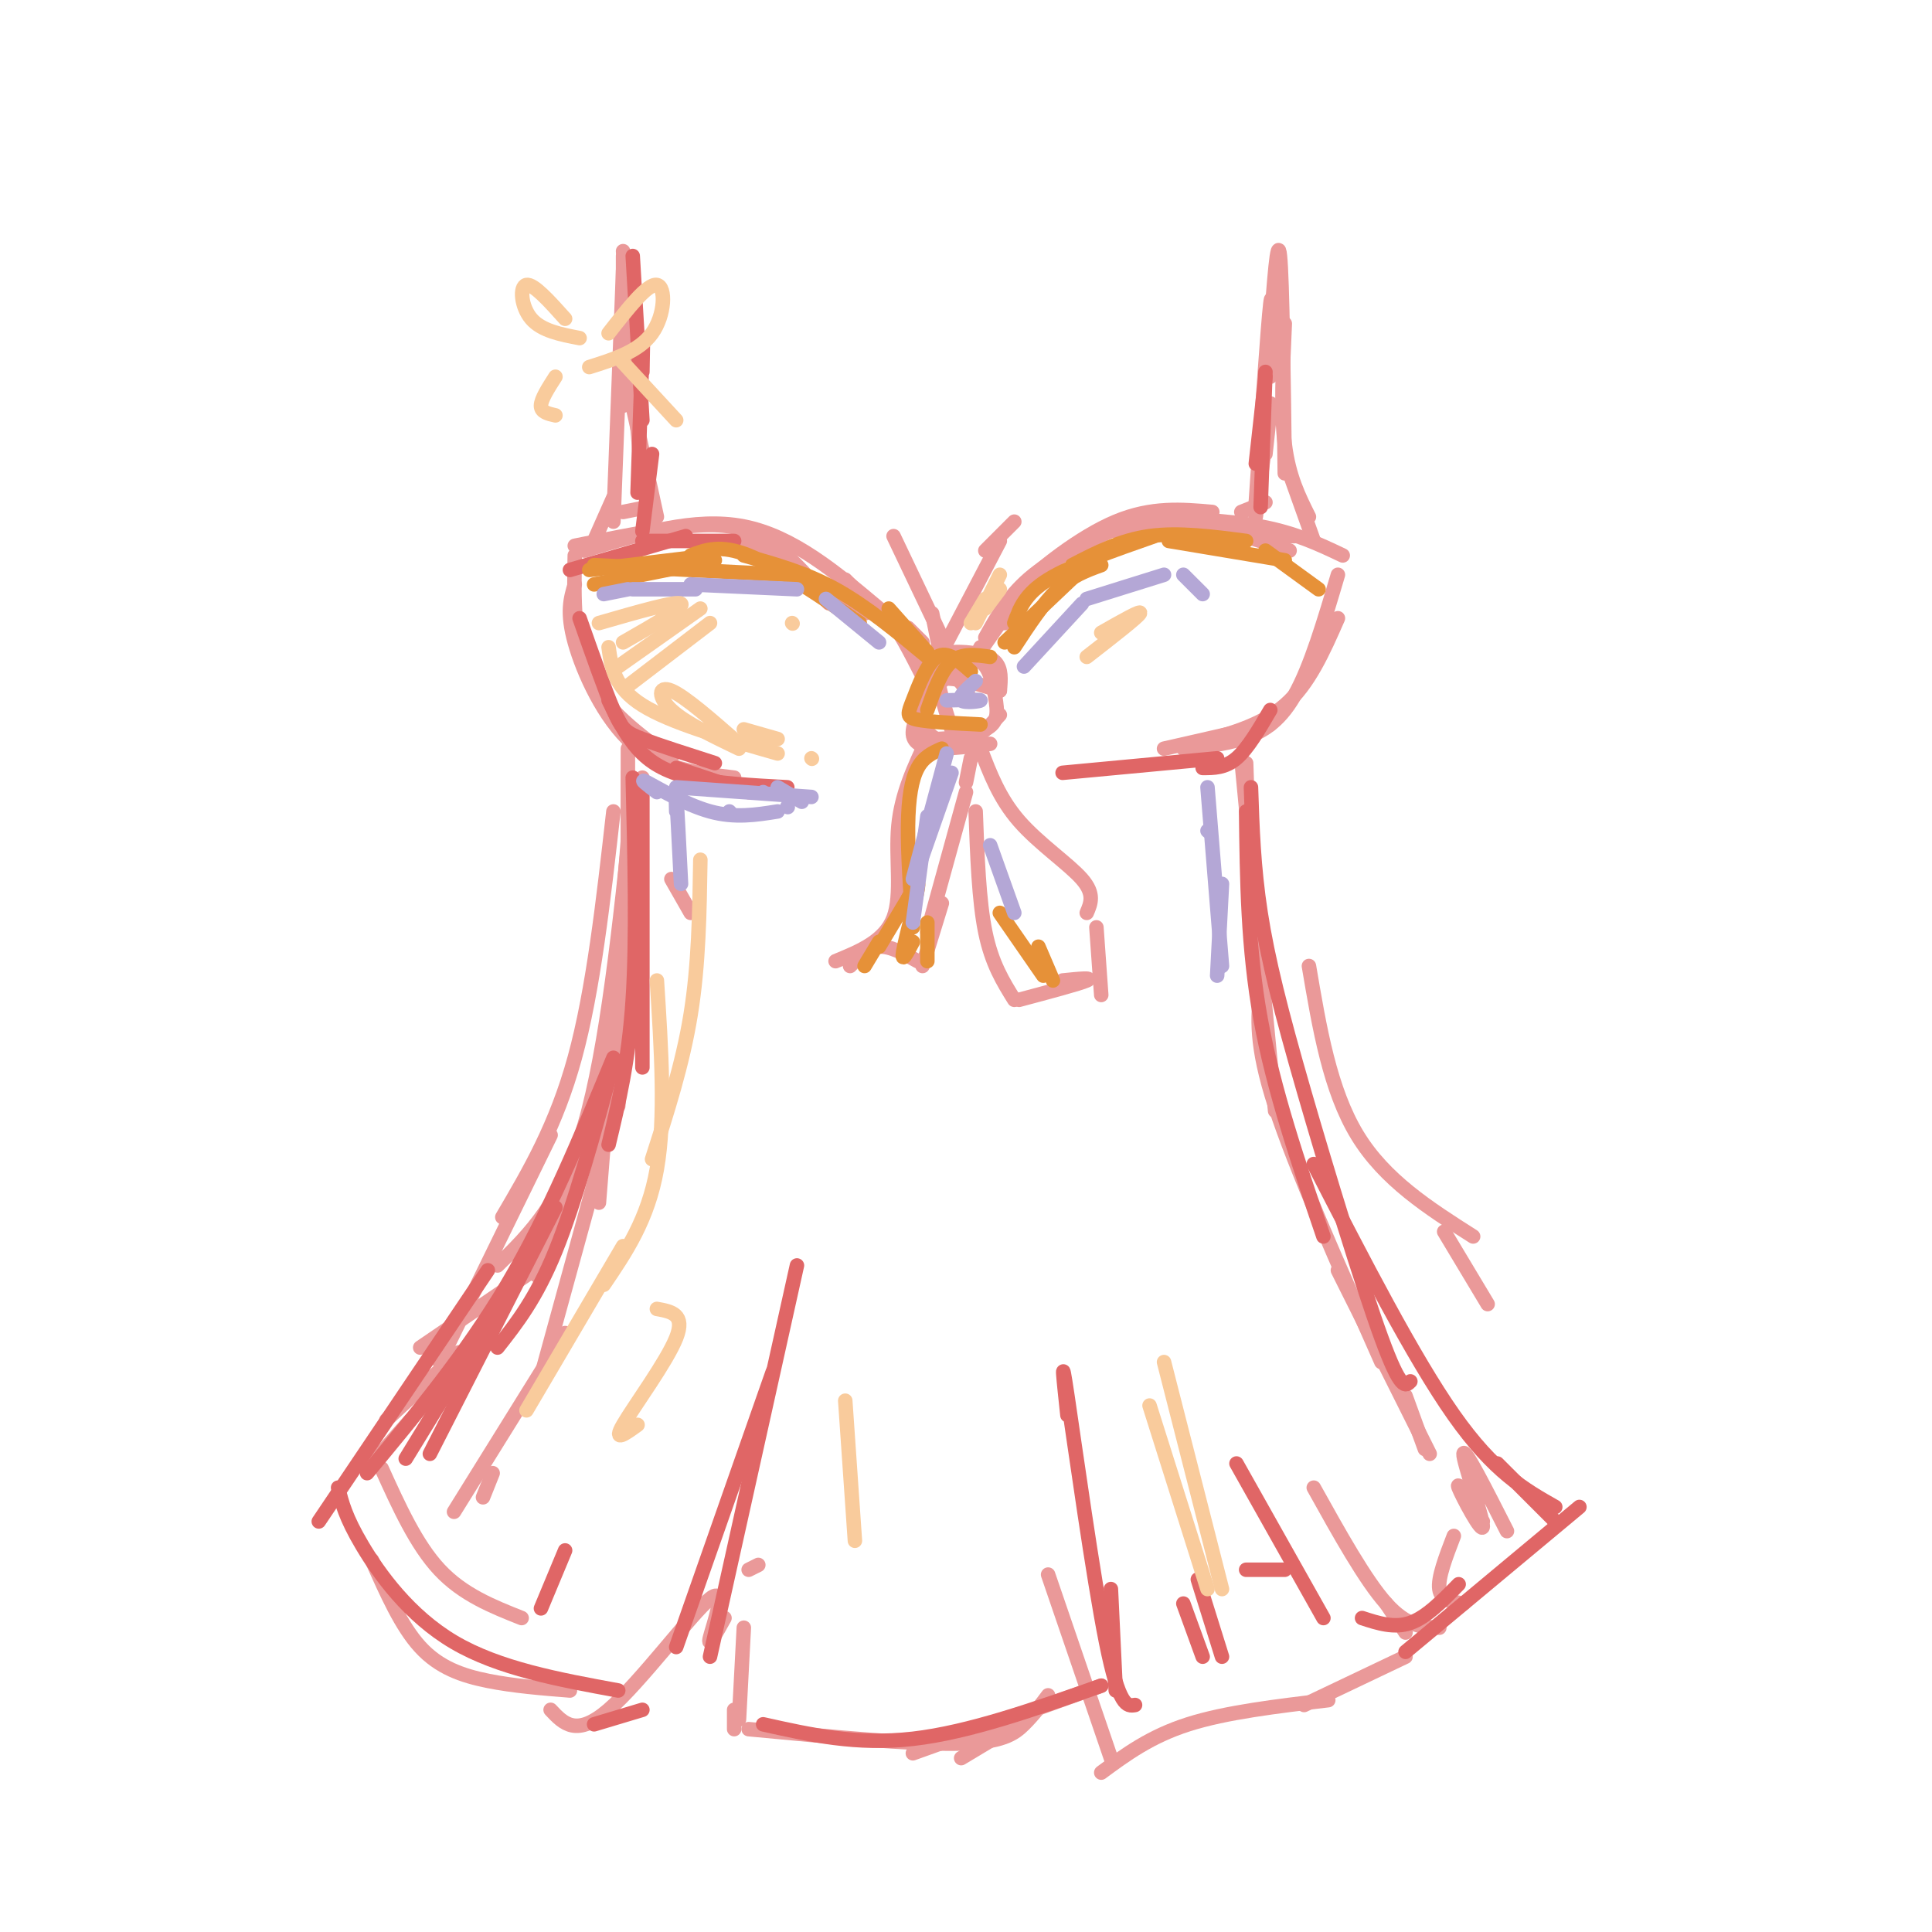 <svg viewBox='0 0 400 400' version='1.1' xmlns='http://www.w3.org/2000/svg' xmlns:xlink='http://www.w3.org/1999/xlink'><g fill='none' stroke='rgb(234,153,153)' stroke-width='3' stroke-linecap='round' stroke-linejoin='round'><path d='M119,113c8.167,-1.661 16.333,-3.321 23,-4c6.667,-0.679 11.833,-0.375 17,3c5.167,3.375 10.333,9.821 12,12c1.667,2.179 -0.167,0.089 -2,-2'/><path d='M159,115c0.000,0.000 -7.000,-3.000 -7,-3'/><path d='M121,114c11.417,-3.500 22.833,-7.000 33,-5c10.167,2.000 19.083,9.500 28,17'/><path d='M154,112c0.000,0.000 25.000,14.000 25,14'/><path d='M175,120c0.000,0.000 10.000,10.000 10,10'/><path d='M204,132c2.500,-4.500 5.000,-9.000 10,-13c5.000,-4.000 12.500,-7.500 20,-11'/><path d='M208,129c-0.511,-1.444 -1.022,-2.889 3,-7c4.022,-4.111 12.578,-10.889 20,-14c7.422,-3.111 13.711,-2.556 20,-2'/><path d='M231,110c4.000,-1.333 8.000,-2.667 14,-2c6.000,0.667 14.000,3.333 22,6'/><path d='M235,107c9.417,0.333 18.833,0.667 26,2c7.167,1.333 12.083,3.667 17,6'/><path d='M258,111c0.000,0.000 10.000,0.000 10,0'/><path d='M119,115c-0.167,9.000 -0.333,18.000 3,25c3.333,7.000 10.167,12.000 17,17'/><path d='M119,121c-0.867,2.889 -1.733,5.778 0,12c1.733,6.222 6.067,15.778 12,21c5.933,5.222 13.467,6.111 21,7'/><path d='M277,119c-2.844,9.600 -5.689,19.200 -9,25c-3.311,5.800 -7.089,7.800 -11,9c-3.911,1.200 -7.956,1.600 -12,2'/><path d='M241,155c0.000,0.000 22.000,-5.000 22,-5'/><path d='M277,128c-3.000,6.833 -6.000,13.667 -11,18c-5.000,4.333 -12.000,6.167 -19,8'/><path d='M179,127c1.500,-0.583 3.000,-1.167 5,1c2.000,2.167 4.500,7.083 7,12'/><path d='M188,130c0.000,0.000 3.000,3.000 3,3'/><path d='M207,129c0.000,0.000 -7.000,10.000 -7,10'/><path d='M203,134c0.000,0.000 -3.000,6.000 -3,6'/><path d='M201,145c-1.043,-2.267 -2.087,-4.534 -4,-5c-1.913,-0.466 -4.696,0.869 -6,3c-1.304,2.131 -1.128,5.060 -1,7c0.128,1.940 0.210,2.893 3,3c2.790,0.107 8.289,-0.632 11,-2c2.711,-1.368 2.634,-3.367 2,-7c-0.634,-3.633 -1.824,-8.901 -6,-7c-4.176,1.901 -11.336,10.972 -11,15c0.336,4.028 8.168,3.014 16,2'/><path d='M207,143c-5.500,-1.708 -11.000,-3.417 -14,-2c-3.000,1.417 -3.500,5.958 -2,9c1.500,3.042 5.000,4.583 8,4c3.000,-0.583 5.500,-3.292 8,-6'/><path d='M207,143c0.202,-2.298 0.405,-4.595 -1,-6c-1.405,-1.405 -4.417,-1.917 -7,-2c-2.583,-0.083 -4.738,0.262 -5,3c-0.262,2.738 1.369,7.869 3,13'/><path d='M192,153c-2.689,5.689 -5.378,11.378 -6,18c-0.622,6.622 0.822,14.178 -1,19c-1.822,4.822 -6.911,6.911 -12,9'/><path d='M176,200c1.833,-1.917 3.667,-3.833 6,-4c2.333,-0.167 5.167,1.417 8,3'/><path d='M191,200c0.000,0.000 4.000,-13.000 4,-13'/><path d='M192,193c0.000,0.000 8.000,-29.000 8,-29'/><path d='M200,162c0.000,0.000 1.000,-5.000 1,-5'/><path d='M203,155c1.956,5.156 3.911,10.311 8,15c4.089,4.689 10.311,8.911 13,12c2.689,3.089 1.844,5.044 1,7'/><path d='M227,192c0.000,0.000 1.000,14.000 1,14'/><path d='M202,168c0.333,9.250 0.667,18.500 2,25c1.333,6.500 3.667,10.250 6,14'/><path d='M211,207c6.250,-1.667 12.500,-3.333 14,-4c1.500,-0.667 -1.750,-0.333 -5,0'/><path d='M123,112c0.000,0.000 4.000,-9.000 4,-9'/><path d='M127,108c0.000,0.000 2.000,-52.000 2,-52'/><path d='M129,84c0.000,0.000 0.000,-31.000 0,-31'/><path d='M129,52c0.000,0.000 4.000,49.000 4,49'/><path d='M129,75c0.000,0.000 7.000,32.000 7,32'/><path d='M134,105c0.000,0.000 2.000,6.000 2,6'/><path d='M134,105c0.000,0.000 -5.000,1.000 -5,1'/><path d='M257,106c0.000,0.000 5.000,-2.000 5,-2'/><path d='M260,107c1.333,-10.417 2.667,-20.833 3,-23c0.333,-2.167 -0.333,3.917 -1,10'/><path d='M260,104c1.250,-18.333 2.500,-36.667 3,-41c0.500,-4.333 0.250,5.333 0,15'/><path d='M263,69c0.750,-10.417 1.500,-20.833 2,-16c0.500,4.833 0.750,24.917 1,45'/><path d='M266,67c-0.417,9.167 -0.833,18.333 0,25c0.833,6.667 2.917,10.833 5,15'/><path d='M267,98c0.000,0.000 5.000,14.000 5,14'/><path d='M185,111c0.000,0.000 10.000,21.000 10,21'/><path d='M193,127c0.000,0.000 2.000,10.000 2,10'/><path d='M196,133c0.000,0.000 11.000,-21.000 11,-21'/><path d='M204,114c0.000,0.000 6.000,-6.000 6,-6'/><path d='M130,155c0.000,0.000 0.000,23.000 0,23'/><path d='M130,160c0.000,0.000 0.000,45.000 0,45'/><path d='M130,174c0.000,0.000 -6.000,75.000 -6,75'/><path d='M126,234c0.000,0.000 -14.000,51.000 -14,51'/><path d='M117,276c0.000,0.000 -23.000,37.000 -23,37'/><path d='M102,305c0.000,0.000 -2.000,5.000 -2,5'/><path d='M258,158c0.000,0.000 1.000,30.000 1,30'/><path d='M257,157c0.000,0.000 7.000,73.000 7,73'/><path d='M261,205c-0.583,5.583 -1.167,11.167 3,24c4.167,12.833 13.083,32.917 22,53'/><path d='M277,263c0.000,0.000 19.000,38.000 19,38'/><path d='M291,289c0.000,0.000 4.000,11.000 4,11'/><path d='M127,168c-2.083,18.500 -4.167,37.000 -8,51c-3.833,14.000 -9.417,23.500 -15,33'/><path d='M114,235c0.000,0.000 -23.000,47.000 -23,47'/><path d='M95,280c0.000,0.000 -15.000,14.000 -15,14'/><path d='M271,200c2.167,12.833 4.333,25.667 10,35c5.667,9.333 14.833,15.167 24,21'/><path d='M299,255c0.000,0.000 9.000,15.000 9,15'/><path d='M85,294c0.000,0.000 -8.000,9.000 -8,9'/><path d='M79,304c3.583,7.917 7.167,15.833 12,21c4.833,5.167 10.917,7.583 17,10'/><path d='M77,323c3.044,6.867 6.089,13.733 10,18c3.911,4.267 8.689,5.933 14,7c5.311,1.067 11.156,1.533 17,2'/><path d='M114,354c2.679,2.863 5.357,5.726 12,0c6.643,-5.726 17.250,-20.042 21,-23c3.750,-2.958 0.643,5.440 0,8c-0.643,2.560 1.179,-0.720 3,-4'/><path d='M155,325c0.000,0.000 2.000,-1.000 2,-1'/><path d='M154,337c0.000,0.000 -1.000,19.000 -1,19'/><path d='M152,354c0.000,0.000 0.000,4.000 0,4'/><path d='M155,358c16.711,1.578 33.422,3.156 43,3c9.578,-0.156 12.022,-2.044 14,-4c1.978,-1.956 3.489,-3.978 5,-6'/><path d='M209,358c0.000,0.000 -10.000,6.000 -10,6'/><path d='M189,363c0.000,0.000 39.000,-14.000 39,-14'/><path d='M217,326c0.000,0.000 13.000,38.000 13,38'/><path d='M228,367c5.083,-3.750 10.167,-7.500 18,-10c7.833,-2.500 18.417,-3.750 29,-5'/><path d='M270,353c0.000,0.000 21.000,-10.000 21,-10'/><path d='M291,338c0.000,0.000 -4.000,-6.000 -4,-6'/><path d='M272,308c5.333,9.583 10.667,19.167 15,24c4.333,4.833 7.667,4.917 11,5'/><path d='M303,332c-2.333,-0.333 -4.667,-0.667 -5,-3c-0.333,-2.333 1.333,-6.667 3,-11'/><path d='M307,315c-2.851,-4.405 -5.702,-8.810 -5,-7c0.702,1.810 4.958,9.833 5,8c0.042,-1.833 -4.131,-13.524 -4,-15c0.131,-1.476 4.565,7.262 9,16'/><path d='M143,189c0.000,0.000 -4.000,-7.000 -4,-7'/><path d='M131,166c-2.667,25.500 -5.333,51.000 -10,67c-4.667,16.000 -11.333,22.500 -18,29'/></g>
<g fill='none' stroke='rgb(224,102,102)' stroke-width='3' stroke-linecap='round' stroke-linejoin='round'><path d='M118,118c0.000,0.000 24.000,-7.000 24,-7'/><path d='M133,112c0.000,0.000 19.000,0.000 19,0'/></g>
<g fill='none' stroke='rgb(230,145,56)' stroke-width='3' stroke-linecap='round' stroke-linejoin='round'><path d='M122,118c0.000,0.000 25.000,-3.000 25,-3'/><path d='M123,121c0.000,0.000 25.000,-5.000 25,-5'/><path d='M123,117c0.000,0.000 40.000,2.000 40,2'/><path d='M143,115c3.083,-1.167 6.167,-2.333 12,0c5.833,2.333 14.417,8.167 23,14'/><path d='M154,115c6.333,1.750 12.667,3.500 19,7c6.333,3.500 12.667,8.750 19,14'/><path d='M184,126c0.000,0.000 8.000,9.000 8,9'/><path d='M210,134c3.000,-4.583 6.000,-9.167 9,-12c3.000,-2.833 6.000,-3.917 9,-5'/><path d='M208,133c0.000,0.000 19.000,-18.000 19,-18'/><path d='M210,129c1.083,-3.000 2.167,-6.000 7,-9c4.833,-3.000 13.417,-6.000 22,-9'/><path d='M222,117c5.000,-2.583 10.000,-5.167 16,-6c6.000,-0.833 13.000,0.083 20,1'/><path d='M242,112c0.000,0.000 24.000,4.000 24,4'/><path d='M262,114c0.000,0.000 11.000,8.000 11,8'/><path d='M201,139c-2.440,-2.173 -4.881,-4.345 -7,-3c-2.119,1.345 -3.917,6.208 -5,9c-1.083,2.792 -1.452,3.512 1,4c2.452,0.488 7.726,0.744 13,1'/><path d='M205,136c-2.917,-0.417 -5.833,-0.833 -8,1c-2.167,1.833 -3.583,5.917 -5,10'/><path d='M195,155c-1.867,0.822 -3.733,1.644 -5,4c-1.267,2.356 -1.933,6.244 -2,12c-0.067,5.756 0.467,13.378 1,21'/><path d='M182,195c0.000,0.000 -3.000,5.000 -3,5'/><path d='M188,186c-2.750,4.583 -5.500,9.167 -6,10c-0.500,0.833 1.250,-2.083 3,-5'/><path d='M188,186c1.222,-2.333 2.444,-4.667 2,-2c-0.444,2.667 -2.556,10.333 -3,13c-0.444,2.667 0.778,0.333 2,-2'/><path d='M192,191c0.000,0.000 0.000,8.000 0,8'/><path d='M207,189c0.000,0.000 9.000,13.000 9,13'/><path d='M215,196c0.000,0.000 3.000,7.000 3,7'/></g>
<g fill='none' stroke='rgb(234,153,153)' stroke-width='3' stroke-linecap='round' stroke-linejoin='round'><path d='M133,161c0.000,0.000 -5.000,68.000 -5,68'/><path d='M129,212c0.000,0.000 -18.000,52.000 -18,52'/><path d='M109,264c0.000,0.000 -22.000,15.000 -22,15'/></g>
<g fill='none' stroke='rgb(224,102,102)' stroke-width='3' stroke-linecap='round' stroke-linejoin='round'><path d='M133,162c0.000,0.000 0.000,59.000 0,59'/><path d='M131,161c0.417,16.667 0.833,33.333 0,46c-0.833,12.667 -2.917,21.333 -5,30'/><path d='M127,220c-4.000,14.583 -8.000,29.167 -12,39c-4.000,9.833 -8.000,14.917 -12,20'/><path d='M115,250c0.000,0.000 -26.000,51.000 -26,51'/><path d='M103,271c0.000,0.000 -19.000,31.000 -19,31'/><path d='M127,219c-6.750,16.333 -13.500,32.667 -22,47c-8.500,14.333 -18.750,26.667 -29,39'/><path d='M101,263c0.000,0.000 -35.000,52.000 -35,52'/><path d='M70,308c0.756,3.067 1.511,6.133 5,12c3.489,5.867 9.711,14.533 19,20c9.289,5.467 21.644,7.733 34,10'/><path d='M123,357c0.000,0.000 10.000,-3.000 10,-3'/><path d='M140,341c0.000,0.000 20.000,-57.000 20,-57'/><path d='M147,343c0.000,0.000 18.000,-81.000 18,-81'/><path d='M158,357c9.667,2.167 19.333,4.333 31,3c11.667,-1.333 25.333,-6.167 39,-11'/><path d='M235,353c-1.644,0.267 -3.289,0.533 -6,-13c-2.711,-13.533 -6.489,-40.867 -8,-51c-1.511,-10.133 -0.756,-3.067 0,4'/><path d='M231,350c0.000,0.000 -1.000,-21.000 -1,-21'/><path d='M112,333c0.000,0.000 5.000,-12.000 5,-12'/><path d='M120,128c2.622,7.467 5.244,14.933 7,19c1.756,4.067 2.644,4.733 6,6c3.356,1.267 9.178,3.133 15,5'/><path d='M126,145c1.756,3.600 3.511,7.200 6,10c2.489,2.800 5.711,4.800 11,6c5.289,1.200 12.644,1.600 20,2'/><path d='M140,159c0.000,0.000 15.000,5.000 15,5'/><path d='M220,160c0.000,0.000 32.000,-3.000 32,-3'/><path d='M249,159c2.333,0.000 4.667,0.000 7,-2c2.333,-2.000 4.667,-6.000 7,-10'/><path d='M133,110c0.000,0.000 2.000,-16.000 2,-16'/><path d='M132,102c0.417,-12.417 0.833,-24.833 1,-29c0.167,-4.167 0.083,-0.083 0,4'/><path d='M133,87c0.000,0.000 -2.000,-34.000 -2,-34'/><path d='M261,105c0.000,0.000 1.000,-28.000 1,-28'/><path d='M260,96c0.000,0.000 2.000,-18.000 2,-18'/><path d='M258,168c0.167,14.167 0.333,28.333 3,43c2.667,14.667 7.833,29.833 13,45'/><path d='M259,163c0.268,8.268 0.536,16.536 2,26c1.464,9.464 4.125,20.125 9,37c4.875,16.875 11.964,39.964 16,51c4.036,11.036 5.018,10.018 6,9'/><path d='M272,241c10.333,20.083 20.667,40.167 29,52c8.333,11.833 14.667,15.417 21,19'/><path d='M310,303c0.000,0.000 12.000,12.000 12,12'/><path d='M327,312c0.000,0.000 -36.000,30.000 -36,30'/><path d='M302,328c-3.333,3.417 -6.667,6.833 -10,8c-3.333,1.167 -6.667,0.083 -10,-1'/><path d='M256,303c0.000,0.000 18.000,32.000 18,32'/><path d='M266,325c0.000,0.000 -8.000,0.000 -8,0'/><path d='M248,327c0.000,0.000 5.000,16.000 5,16'/><path d='M245,332c0.000,0.000 4.000,11.000 4,11'/></g>
<g fill='none' stroke='rgb(180,167,214)' stroke-width='3' stroke-linecap='round' stroke-linejoin='round'><path d='M197,160c0.000,0.000 -7.000,20.000 -7,20'/><path d='M196,156c0.000,0.000 -7.000,26.000 -7,26'/><path d='M192,169c0.000,0.000 -3.000,22.000 -3,22'/><path d='M205,175c0.000,0.000 5.000,14.000 5,14'/><path d='M196,145c3.467,-0.089 6.933,-0.178 7,0c0.067,0.178 -3.267,0.622 -4,0c-0.733,-0.622 1.133,-2.311 3,-4'/><path d='M212,138c0.000,0.000 12.000,-13.000 12,-13'/><path d='M225,124c0.000,0.000 16.000,-5.000 16,-5'/><path d='M245,119c0.000,0.000 4.000,4.000 4,4'/><path d='M182,133c0.000,0.000 -11.000,-9.000 -11,-9'/><path d='M165,122c0.000,0.000 -22.000,-1.000 -22,-1'/><path d='M144,122c0.000,0.000 -13.000,0.000 -13,0'/><path d='M130,122c0.000,0.000 -5.000,1.000 -5,1'/><path d='M250,172c0.000,0.000 0.100,0.100 0.1,0.1'/><path d='M250,163c0.000,0.000 3.000,37.000 3,37'/><path d='M253,183c0.000,0.000 -1.000,19.000 -1,19'/><path d='M140,168c-0.083,-3.250 -0.167,-6.500 0,-4c0.167,2.500 0.583,10.750 1,19'/><path d='M136,164c-1.978,-1.511 -3.956,-3.022 -2,-2c1.956,1.022 7.844,4.578 13,6c5.156,1.422 9.578,0.711 14,0'/><path d='M140,163c0.000,0.000 28.000,2.000 28,2'/><path d='M151,168c0.000,0.000 0.100,0.100 0.1,0.1'/><path d='M163,167c0.000,0.000 0.100,0.100 0.1,0.1'/><path d='M158,164c0.000,0.000 0.100,0.100 0.1,0.1'/><path d='M166,166c0.000,0.000 -5.000,-3.000 -5,-3'/></g>
<g fill='none' stroke='rgb(249,203,156)' stroke-width='3' stroke-linecap='round' stroke-linejoin='round'><path d='M124,129c8.083,-2.333 16.167,-4.667 17,-4c0.833,0.667 -5.583,4.333 -12,8'/><path d='M145,126c0.000,0.000 -17.000,12.000 -17,12'/><path d='M147,129c0.000,0.000 -17.000,13.000 -17,13'/><path d='M126,134c0.583,4.167 1.167,8.333 7,12c5.833,3.667 16.917,6.833 28,10'/><path d='M153,154c-5.600,-4.911 -11.200,-9.822 -14,-11c-2.800,-1.178 -2.800,1.378 0,4c2.800,2.622 8.400,5.311 14,8'/><path d='M168,157c0.000,0.000 0.100,0.100 0.1,0.1'/><path d='M161,153c0.000,0.000 -7.000,-2.000 -7,-2'/><path d='M164,129c0.000,0.000 0.100,0.100 0.1,0.1'/><path d='M201,129c0.000,0.000 3.000,-5.000 3,-5'/><path d='M207,119c0.000,0.000 -5.000,10.000 -5,10'/><path d='M207,122c0.000,0.000 -3.000,4.000 -3,4'/><path d='M145,178c-0.167,10.833 -0.333,21.667 -2,32c-1.667,10.333 -4.833,20.167 -8,30'/><path d='M136,203c0.917,14.250 1.833,28.500 0,39c-1.833,10.500 -6.417,17.250 -11,24'/><path d='M129,258c0.000,0.000 -20.000,34.000 -20,34'/><path d='M136,271c2.978,0.533 5.956,1.067 4,6c-1.956,4.933 -8.844,14.267 -11,18c-2.156,3.733 0.422,1.867 3,0'/><path d='M225,136c5.250,-4.083 10.500,-8.167 11,-9c0.500,-0.833 -3.750,1.583 -8,4'/><path d='M241,282c0.000,0.000 12.000,47.000 12,47'/><path d='M250,329c0.000,0.000 -12.000,-38.000 -12,-38'/><path d='M175,290c0.000,0.000 2.000,29.000 2,29'/><path d='M117,66c-3.267,-3.644 -6.533,-7.289 -8,-7c-1.467,0.289 -1.133,4.511 1,7c2.133,2.489 6.067,3.244 10,4'/><path d='M126,69c4.044,-5.178 8.089,-10.356 10,-10c1.911,0.356 1.689,6.244 -1,10c-2.689,3.756 -7.844,5.378 -13,7'/><path d='M115,78c-1.500,2.333 -3.000,4.667 -3,6c0.000,1.333 1.500,1.667 3,2'/><path d='M128,74c0.000,0.000 12.000,13.000 12,13'/></g>
</svg>